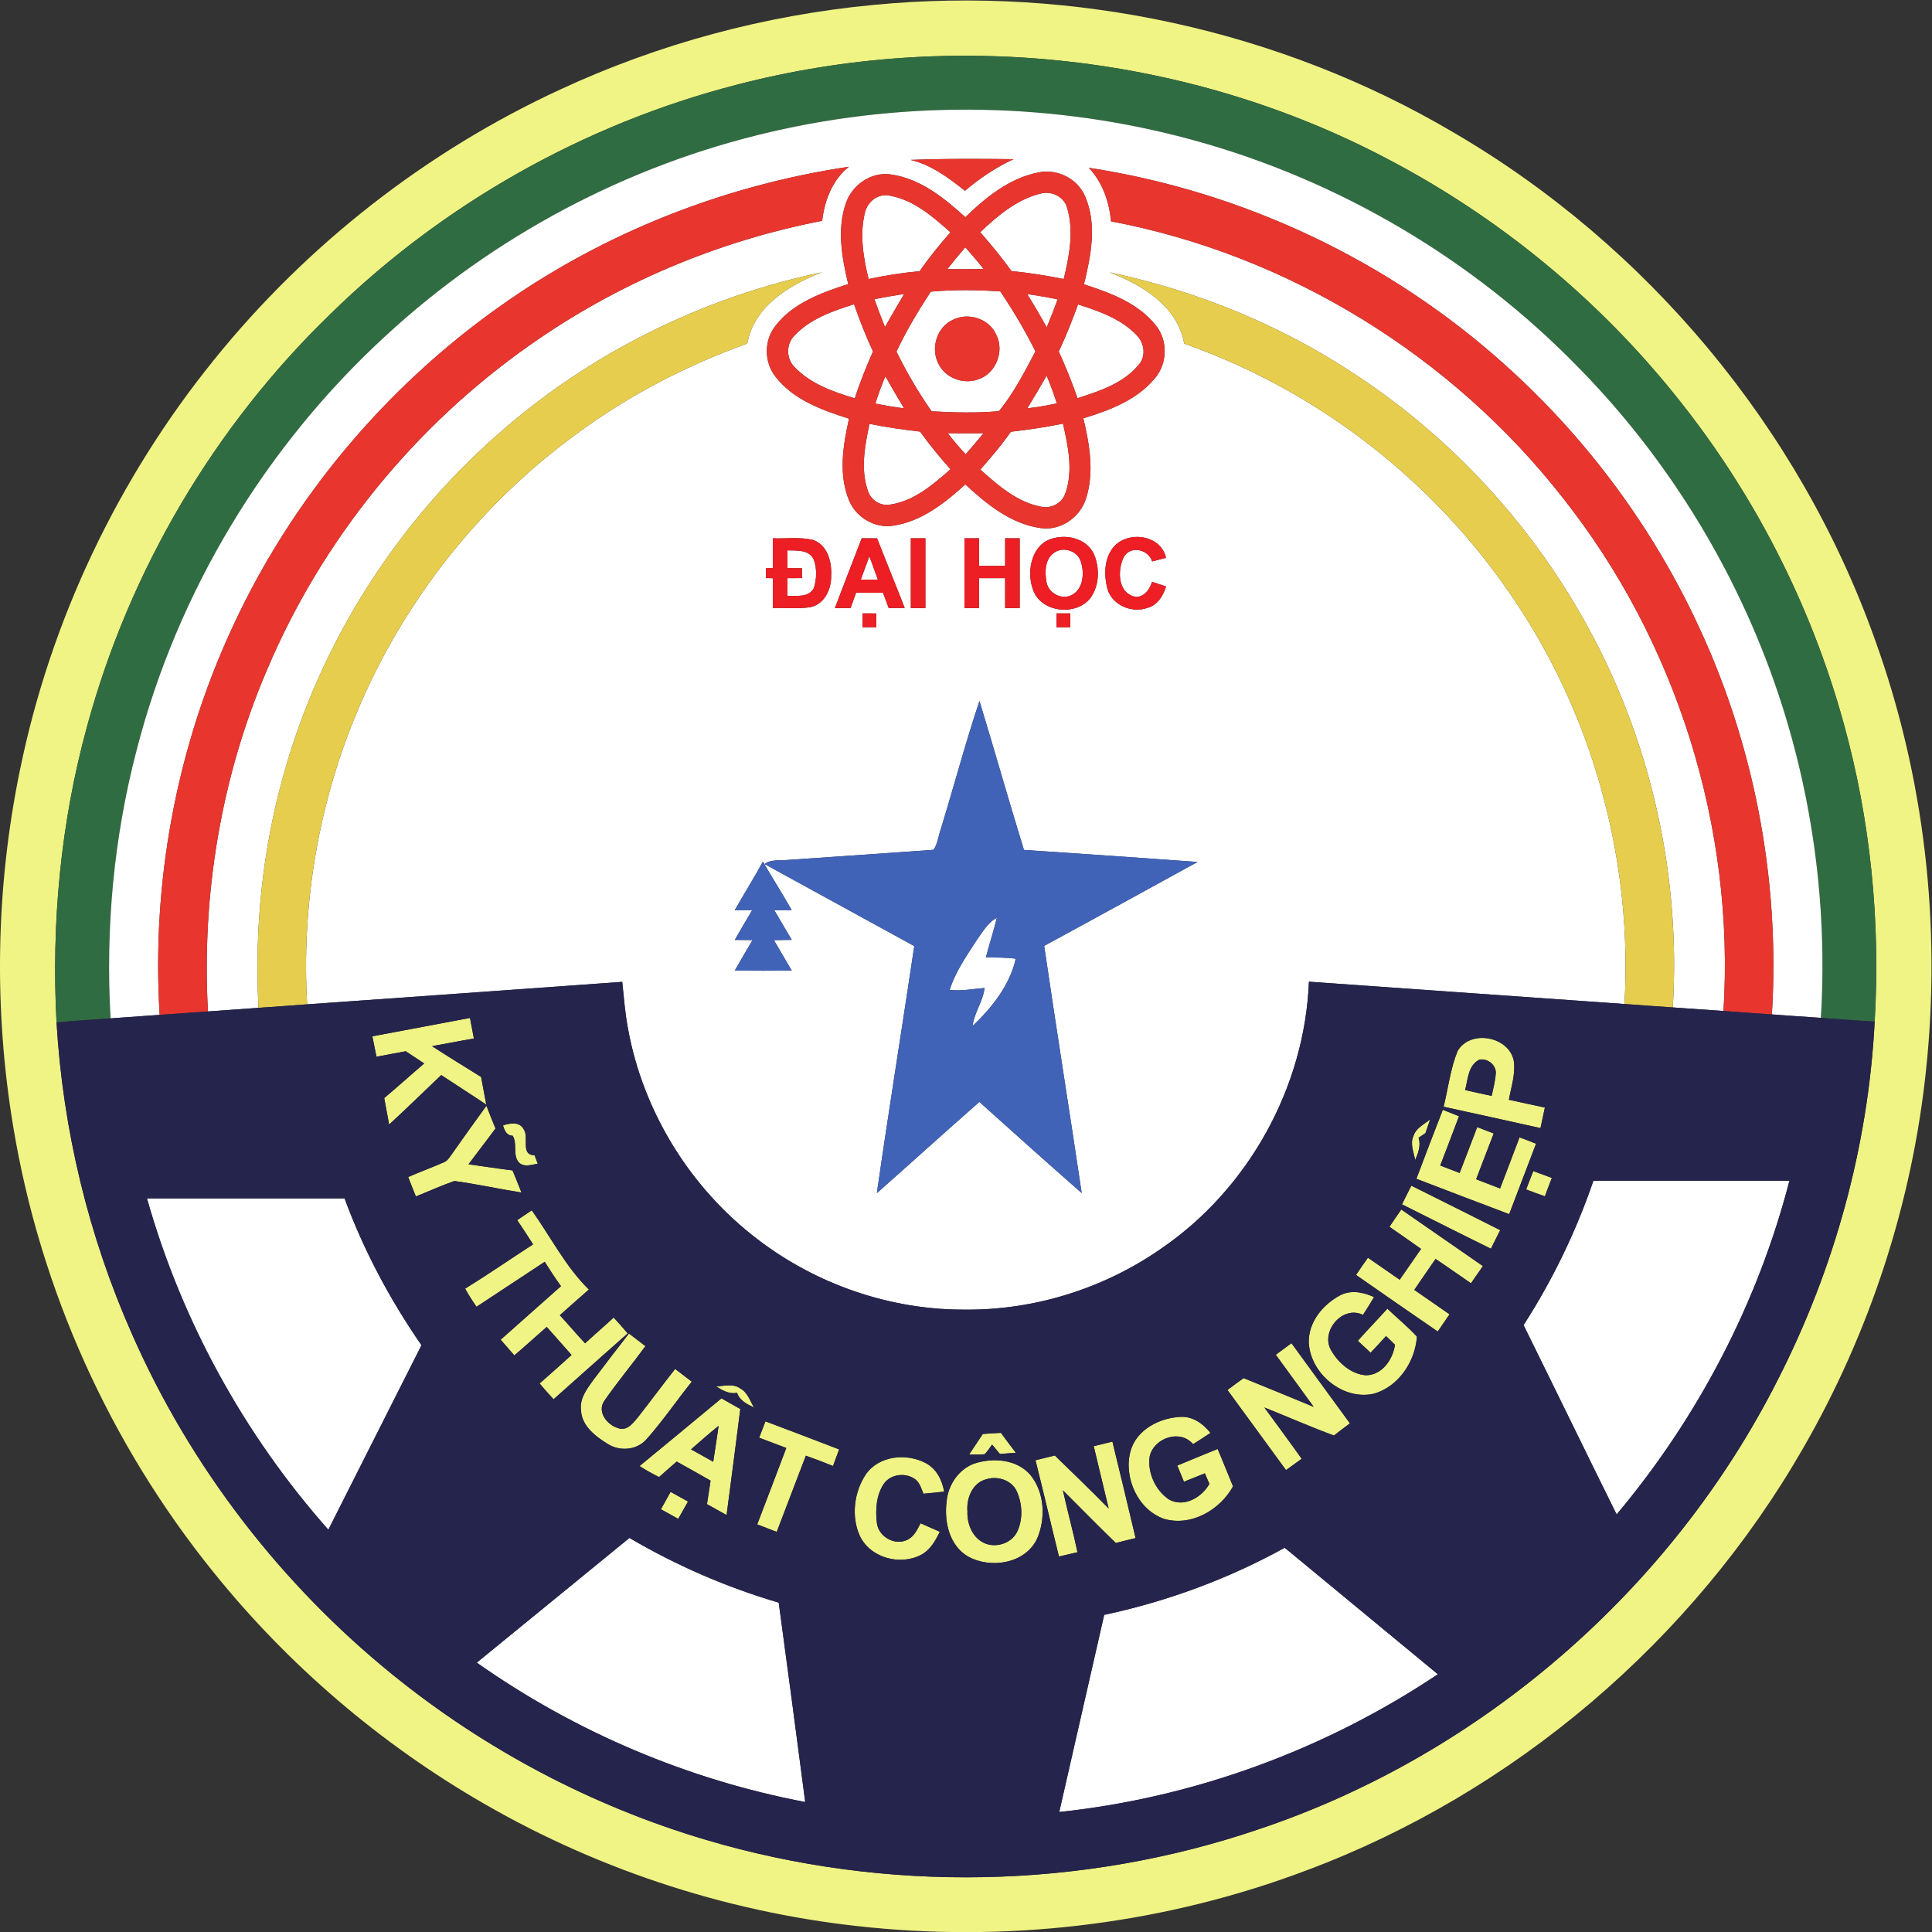 <?xml version="1.0" encoding="UTF-8" standalone="no"?>
<!-- Created with Inkscape (http://www.inkscape.org/) -->

<svg
   version="1.1"
   id="svg2"
   width="839.773"
   height="839.827"
   viewBox="0 0 839.773 839.827"
   sodipodi:docname="Logo ĐH Kỹ Thuật Công Nghiệp - Đại Học Thái Nguyên - TNUT.eps"
   xmlns:inkscape="http://www.inkscape.org/namespaces/inkscape"
   xmlns:sodipodi="http://sodipodi.sourceforge.net/DTD/sodipodi-0.dtd"
   xmlns="http://www.w3.org/2000/svg"
   xmlns:svg="http://www.w3.org/2000/svg">
  <rect x="0" y="0" width="839.773" height="839.827" fill="#333333" stroke="none"/>
  <defs
     id="defs6" />
  <sodipodi:namedview
     id="namedview4"
     pagecolor="#ffffff"
     bordercolor="#000000"
     borderopacity="0.25"
     inkscape:showpageshadow="2"
     inkscape:pageopacity="0.0"
     inkscape:pagecheckerboard="0"
     inkscape:deskcolor="#d1d1d1" />
  <g
     id="g8"
     inkscape:groupmode="layer"
     inkscape:label="ink_ext_XXXXXX"
     transform="matrix(1.333,0,0,-1.333,0,839.827)">
    <g
       id="g10"
       transform="scale(0.1)">
      <path
         d="m 2401.35,6023.67 c -496,-128 -957.3,-388.2 -1323.19,-746.7 -378.906,-366.2 -656.008,-836.2 -794.105,-1344.7 -86.2,-313.7 -116.903,-641.3 -99.7,-965.8 20.801,-349.9 104.102,-696.3 246.301,-1016.9 189.297,-430.4 483.598,-813.5 848.794,-1109.398 301.3,-244.5 650.9,-429.301 1023.01,-539.402 586.59,-174 1226.79,-162 1805.9,36 724.29,243.601 1342.9,781.3 1687.99,1462.9 185.11,362 295.8,763.3 316.6,1169.5 19.31,327.1 -13.7,657.5 -101.29,973.3 -106.81,387.2 -293.81,752 -545.71,1064.8 -256.1,320 -579.6,585.6 -942.79,775.3 -644.8,340 -1417.01,424.8 -2121.81,241.1 z m 447.21,260.6 c 652.99,63.1 1325.2,-81.9 1890.6,-415.7 632.39,-368.6 1129.2,-964.2 1374.69,-1654.1 161.4,-446.7 216.6,-930.2 166.7,-1402.2 -45.3,-434.1 -183.6,-857.8 -401.79,-1235.7 C 5518.85,950.57 4937.75,455.07 4261.35,201.77 3810.66,31.27 3320.35,-31.828 2840.95,14.969 2397.65,57.371 1963.85,196.07 1578.25,418.871 1240.55,613.473 939.355,871.172 695.055,1174.97 c -336,416.2 -563.301,919.4 -651.203,1447.2 -64.699,385.6 -57.895,783.1 21.004,1166.1 99.597,488.6 319.7,951.7 633.399,1339.2 302.296,374.6 691.306,679 1128.496,880.91 321.5,149.39 668.8,242.69 1021.81,275.89"
         style="fill:#f0f484;fill-opacity:1;fill-rule:nonzero;stroke:none"
         id="path12" />
      <path
         d="m 1214.16,2921.07 c 106.19,19.8 212.3,40 318.39,59.9 4.31,-22.3 8.51,-44.7 12.7,-67.1 -45.6,-7.6 -90.8,-17 -136.4,-24.9 52.61,-34.6 106.61,-66.9 159.91,-100.4 5.8,-30 11.49,-60 16.9,-90.1 -49,32.1 -97.81,64.4 -146.9,96.2 -56.7,-53.7 -112.41,-108.6 -169.91,-161.4 -5.4,28.8 -10.69,57.6 -16,86.4 44.01,36.9 86.6,75.5 130.31,112.8 -20.2,13.2 -40.2,26.5 -60.11,39.9 -31.9,-5.8 -63.6,-12 -95.4,-17.9 -4.49,22.2 -9,44.5 -13.49,66.6"
         style="fill:#f0f484;fill-opacity:1;fill-rule:nonzero;stroke:none"
         id="path14" />
      <path
         d="m 4777.46,2745.77 c 28.8,-6.6 57.59,-12.9 86.59,-19 5.31,25.5 12.41,50.8 13.6,76.8 -1.1,26.5 -28.29,46 -53.69,41.4 -37.21,-18.8 -37.1,-64.2 -46.5,-99.2 z m -24.81,126.8 c 40.51,71.4 166.4,49.3 183.3,-30.1 6.7,-43.4 -8.2,-86.1 -15.8,-128.3 39.01,-8.7 78.21,-17.1 117.4,-25.4 -4.7,-22.3 -9.3,-44.7 -14.3,-67 -105.2,23.5 -210.5,46.6 -315.9,69.6 14.91,60.4 22.01,123.3 45.3,181.2"
         style="fill:#f0f484;fill-opacity:1;fill-rule:nonzero;stroke:none"
         id="path16" />
      <path
         d="m 1586.15,2694.57 c 9.51,-24.8 19.4,-49.4 29.6,-74 -28.8,-39.3 -58.89,-77.7 -88.1,-116.8 47.9,-6.6 95.6,-14 143.61,-20 10,-23.8 19.69,-47.9 29.09,-72.1 -73,11.5 -145.39,27.6 -218.6,37.6 -42.59,-14.8 -83.7,-33.6 -125.6,-50.3 -8.6,21 -17.1,42.1 -25.09,63.3 37.7,16.4 76.4,30.6 114.09,47.1 12.2,3.6 18.81,14.6 25.8,24.1 38.01,54 76.2,107.8 115.2,161.1"
         style="fill:#f0f484;fill-opacity:1;fill-rule:nonzero;stroke:none"
         id="path18" />
      <path
         d="m 4618.56,2456.47 c 28.5,75.1 56.9,150.2 86.2,225 17.5,-6.9 35.2,-13.9 52.79,-21 -20.2,-53.6 -40.49,-107.2 -61.2,-160.7 21,-8.2 42.01,-16.3 63.21,-24.3 19.49,49.7 38.19,99.7 57.3,149.5 17.9,-6.7 35.89,-13.6 53.8,-20.7 -19.31,-49.7 -38.11,-99.6 -57.3,-149.3 26.09,-9.9 52.19,-19.9 78.19,-30.1 20.8,55.7 42.7,110.9 63.3,166.6 18.11,-6.4 36.1,-13.3 53.91,-20.5 -29.4,-76.5 -58.51,-153.2 -87.61,-229.8 -101.1,37.8 -201.7,76.8 -302.59,115.3"
         style="fill:#f0f484;fill-opacity:1;fill-rule:nonzero;stroke:none"
         id="path20" />
      <path
         d="m 4663.65,2650.47 c -5.09,-15.1 -10.4,-30.1 -15.6,-45.1 -5.59,-3.8 -16.7,-11.3 -22.3,-15 8.01,-25.2 -0.9,-49.7 -11.3,-72.7 -4.4,25.6 -17.3,53 -5.49,78.3 8.19,26.1 35.09,38.1 54.69,54.5"
         style="fill:#f0f484;fill-opacity:1;fill-rule:nonzero;stroke:none"
         id="path22" />
      <path
         d="m 1640.25,2630.47 c 22.01,7.5 53.51,13.2 66.81,-11.7 20,-26 -12.01,-84.6 36.1,-85.8 3.39,-9 6.8,-18.1 10.29,-27.2 -20.09,-3.6 -45.4,-12.8 -61.9,4.4 -20.8,24.4 -3.5,61.1 -19.89,86.8 -19.8,0.5 -26.61,17.2 -31.41,33.5"
         style="fill:#f0f484;fill-opacity:1;fill-rule:nonzero;stroke:none"
         id="path24" />
      <path
         d="m 4976.46,2421.67 c 7.5,20.1 15.29,40.1 23.3,60 20.09,-7.4 40.29,-15 60.49,-22.4 -7.79,-19.9 -15.4,-39.9 -22.7,-59.9 -20.49,7.1 -40.89,14.6 -61.09,22.3"
         style="fill:#f0f484;fill-opacity:1;fill-rule:nonzero;stroke:none"
         id="path26" />
      <path
         d="m 4602.06,2434.07 c 96.7,-48.3 193.4,-96.3 289.8,-145.1 -9.91,-20.3 -20,-40.4 -30.31,-60.5 -96.99,47.6 -193.39,96.4 -290,144.7 10.11,20.3 20.2,40.6 30.51,60.9"
         style="fill:#f0f484;fill-opacity:1;fill-rule:nonzero;stroke:none"
         id="path28" />
      <path
         d="m 1686.55,2321.67 c 15.8,10.8 31.61,21.4 47.41,32 61.79,-86.4 109.8,-183.3 186.19,-258.3 -31.79,-27.6 -63.09,-55.9 -94.69,-83.7 27.79,-30.2 54.3,-61.6 82.39,-91.7 30.71,28.5 62.5,55.6 93.21,84.1 15.69,-16.9 30.89,-34.1 45.69,-51.8 -80.49,-71.6 -161.5,-142.8 -241.7,-214.8 -15.6,16.8 -30.8,34 -45.49,51.6 35,30.7 69.8,61.6 104.2,92.9 -26.81,30.6 -54.11,60.8 -80.91,91.5 -35.3,-30.9 -70,-62.5 -105.7,-92.9 -14.89,17 -29.8,34.1 -44.6,51.2 65.61,58.1 131.01,116.6 196.7,174.6 -18.59,25.9 -36.2,52.5 -52.99,79.5 -73.91,-49.3 -148.51,-97.5 -222.41,-146.7 -13.39,19.1 -25.89,38.7 -37.1,59.1 75,46.3 147.5,96.5 221.5,144.4 -16.79,26.6 -34.2,52.9 -51.7,79"
         style="fill:#f0f484;fill-opacity:1;fill-rule:nonzero;stroke:none"
         id="path30" />
      <path
         d="m 4530.75,2299.97 c 12.61,19 25.51,37.7 38.61,56.3 88.8,-61.3 177.3,-123.1 266.1,-184.4 -12.81,-18.8 -25.81,-37.5 -38.91,-56.1 -38.7,26.3 -76.59,53.6 -115.49,79.4 -22.81,-33.8 -46.61,-67 -69.2,-101 38.49,-26.2 76.39,-53.2 114.8,-79.7 -12.9,-18.6 -25.8,-37.2 -38.5,-56 -89,61.2 -177.91,122.6 -266.3,184.4 12.5,19.1 25.4,37.8 38.69,56.2 34.6,-23.8 68.9,-47.9 103.61,-71.7 23.19,33.5 46.5,67 69.69,100.5 -34.09,24.5 -68.89,47.9 -103.1,72.1"
         style="fill:#f0f484;fill-opacity:1;fill-rule:nonzero;stroke:none"
         id="path32" />
      <path
         d="m 4368.76,2075.87 c 35.6,19.4 76.79,11.1 111.7,-5.2 -11.7,-19.6 -23.6,-39 -36.1,-58 -64.8,32.2 -137.01,-50.3 -105.71,-112.1 23.1,-42.6 65.51,-81 115.6,-84.8 52.9,0.6 87.5,51.5 94.6,99.5 -9.8,9.5 -19.49,19 -29.2,28.4 -16.4,-18.4 -33.3,-36.5 -50.4,-54.3 -14,12.8 -27.99,25.8 -41.7,38.8 31.5,35.5 64.71,69.5 96.41,104.8 31.79,-30.6 66.59,-58.5 96.29,-91.2 -5.49,-80.8 -59.1,-161.9 -138.7,-185.7 -101.5,-24.3 -208.59,64.4 -213.9,166.2 -1.79,66 45.51,123.7 101.11,153.6"
         style="fill:#f0f484;fill-opacity:1;fill-rule:nonzero;stroke:none"
         id="path34" />
      <path
         d="m 1934.96,1800.77 c 38.29,50.6 76.9,101.1 115.9,151.2 17.9,-13.8 35.89,-27.5 53.79,-41.2 -43.79,-60 -91.6,-117.1 -133.9,-178.1 -26.79,-38.5 13.81,-84.5 52.5,-91.2 25.2,-3.7 41.2,19.1 55.6,35.7 41.5,52.7 81.11,106.7 122.7,159.2 18.01,-13.8 36.1,-27.6 54.31,-41.4 -49.8,-62 -94.6,-128.2 -147.5,-187.6 -31.21,-36 -86.7,-40.6 -126.21,-15.8 -40,24.6 -85.49,58.9 -87.59,110.2 -5.11,38.2 19.6,70 40.4,99"
         style="fill:#f0f484;fill-opacity:1;fill-rule:nonzero;stroke:none"
         id="path36" />
      <path
         d="m 4160.05,1882.77 c 17.01,12.6 34.11,25.2 51.21,37.6 63.3,-87.3 127.1,-174.2 190.6,-261.4 -17.5,-13 -34.91,-26.2 -52.1,-39.6 -76.6,28 -151.2,61.3 -226.91,91.4 40.71,-55.7 81.8,-111.1 121.71,-167.4 -17.01,-12.2 -34.1,-24.5 -51.11,-36.8 -63.89,86.9 -126.9,174.4 -190.9,261.2 17.3,13.2 34.91,26.1 52.7,38.7 76.3,-30.8 152.4,-62.3 228.51,-93.7 -40.91,56.9 -82.7,113.2 -123.71,170"
         style="fill:#f0f484;fill-opacity:1;fill-rule:nonzero;stroke:none"
         id="path38" />
      <path
         d="m 2335.15,1779.37 c 25.91,1.3 55.31,10.3 78.3,-6.3 24.2,-12.4 32.01,-40.8 45.4,-62.5 -22.7,11 -46.99,22.4 -55.49,48.2 -25.51,-5.6 -47.5,8 -68.21,20.6"
         style="fill:#f0f484;fill-opacity:1;fill-rule:nonzero;stroke:none"
         id="path40" />
      <path
         d="m 2253.36,1574.17 c 23.99,-13.6 48.1,-27.1 72.3,-40.4 6,39.1 12.19,78.1 17.59,117.2 -30.7,-24.7 -60.2,-50.9 -89.89,-76.8 z m -167.9,-54.4 c 88.99,73.5 178.3,146.8 267,220.7 20.5,-11.5 40.99,-23 61.5,-34.7 -14.4,-115.3 -29.51,-230.5 -44.71,-345.8 -21.5,11.7 -42.79,23.6 -63.9,35.6 4.01,25.6 7.9,51.1 11.71,76.7 -36.71,20.9 -73.5,41.7 -110.4,62.1 -19.2,-16.8 -38.61,-33.5 -57.61,-50.5 -21.9,10.8 -43.1,22.7 -63.59,35.9"
         style="fill:#f0f484;fill-opacity:1;fill-rule:nonzero;stroke:none"
         id="path42" />
      <path
         d="m 3686.15,1567.77 c 19.4,71.6 96.4,110 165.91,112.5 38.89,1 71.9,-23.2 95,-52.4 -18.81,-12.6 -37.7,-24.9 -56.81,-36.8 -42.09,49.9 -126.89,20.5 -141.2,-39 -8.19,-53.1 18.1,-111.1 62.5,-141.1 48.7,-27.8 107.3,6.4 132.1,50.6 -5,11.5 -10,23 -14.89,34.4 -22.81,-9 -45.51,-18.1 -68.21,-27.3 -7.3,17.6 -14.6,35.1 -21.7,52.7 43.7,18.5 87.81,35.9 131.61,54.1 17.39,-40.2 33.1,-81.3 50.2,-121.8 -42.1,-77.2 -136.9,-131.9 -224.91,-106.1 -85.7,29.7 -132.5,134.9 -109.6,220.2"
         style="fill:#f0f484;fill-opacity:1;fill-rule:nonzero;stroke:none"
         id="path44" />
      <path
         d="m 2495.95,1665.57 c 80.31,-29.9 160.2,-60.9 240.31,-91.5 -6.61,-18 -13.3,-36 -20,-54.1 -29.31,11.8 -58.8,23.1 -88.51,33.6 -31.89,-82.7 -63.1,-165.7 -95,-248.5 -21.2,8.2 -42.4,16.4 -63.59,24.5 31.5,83.1 63.69,165.9 94.8,249.2 -29.6,11 -59.11,22.2 -88.5,33.4 6.8,17.9 13.59,35.7 20.49,53.4"
         style="fill:#f0f484;fill-opacity:1;fill-rule:nonzero;stroke:none"
         id="path46" />
      <path
         d="m 3204.76,1624.37 c 19.6,1.5 39.29,2.7 59,3.7 15.89,-21.8 32.3,-43.4 48.7,-65 -17.41,-1.4 -34.71,-2.6 -52,-3.8 -8.6,10.2 -17.1,20.4 -25.5,30.5 -8.1,-10.5 -14.71,-22.4 -24.5,-31.6 -16.7,-1.5 -33.6,-0.7 -50.31,-0.8 14.7,22.5 29.61,44.8 44.61,67"
         style="fill:#f0f484;fill-opacity:1;fill-rule:nonzero;stroke:none"
         id="path48" />
      <path
         d="m 3566.46,1584.57 c 20.2,5.1 40.49,10.1 60.89,14.9 25.61,-104.8 50.9,-209.6 75.61,-314.6 -21.61,-5.1 -43.11,-10.4 -64.51,-16 -58.4,56.4 -115,114.6 -172.59,171.8 15,-67.5 33.3,-134.2 47.59,-201.9 -20.2,-4.6 -40.29,-9.3 -60.4,-14 -25.99,104.5 -50.2,209.4 -76.5,313.9 21,5.2 41.9,10.4 63.01,15.5 59,-57.2 117.99,-114.3 175.69,-172.9 -16.09,67.9 -32.9,135.5 -48.79,203.3"
         style="fill:#f0f484;fill-opacity:1;fill-rule:nonzero;stroke:none"
         id="path50" />
      <path
         d="m 2822.96,1492.17 c 42.39,62 133.3,70.7 196.09,37 34.71,-18.2 53.21,-55.4 59.6,-92.7 -22.5,-2.6 -44.89,-4.9 -67.39,-6.9 -7.1,16.2 -11.5,35.1 -26.11,46.4 -30.39,23.3 -79.29,18.5 -102.3,-12.9 -25.9,-37.4 -28.69,-86.1 -23.4,-129.9 5.6,-44.1 58.91,-74 98.91,-54 22.3,10.3 32.7,33.6 43.39,54 20.9,-9.1 41.81,-18.3 62.7,-27.7 -13.99,-28.7 -30.4,-58.6 -59.49,-74.4 -68.81,-37.5 -167.81,-11.1 -201.6,61.7 -28.21,63.4 -18.4,142 19.6,199.4"
         style="fill:#f0f484;fill-opacity:1;fill-rule:nonzero;stroke:none"
         id="path52" />
      <path
         d="m 3216.86,1476.97 c -45.6,-11.1 -66,-61.9 -62.21,-104.9 -2.19,-45.5 21.3,-96.7 68.8,-108.2 37.1,-8.3 79.4,9.1 94.8,44.9 17.7,39.9 15.11,87.6 -2.1,127.2 -16,37.3 -62.19,52.4 -99.29,41 z m -41.11,50.5 c 61.51,20.6 140.31,15.2 184.71,-37.4 46,-56.8 49.69,-141.4 21.49,-207 -38.5,-81.9 -152.1,-99.4 -225.89,-58 -60.51,35.8 -77.7,112.8 -69.4,178.1 4.09,53.4 38.1,105.1 89.09,124.3"
         style="fill:#f0f484;fill-opacity:1;fill-rule:nonzero;stroke:none"
         id="path54" />
      <path
         d="m 2186.66,1435.57 c 18.89,-10.6 37.79,-21.1 56.9,-31.5 -10.71,-18.8 -21.3,-37.6 -32.01,-56.5 -18.9,10.3 -37.7,20.7 -56.4,31.3 10.4,19 20.91,37.9 31.51,56.7"
         style="fill:#f0f484;fill-opacity:1;fill-rule:nonzero;stroke:none"
         id="path56" />
      <path
         d="m 2401.35,6023.67 c 704.8,183.7 1477.01,98.9 2121.81,-241.1 363.19,-189.7 686.69,-455.3 942.79,-775.3 251.9,-312.8 438.9,-677.6 545.71,-1064.8 87.59,-315.8 120.6,-646.2 101.29,-973.3 -58.59,3.2 -117,7.8 -175.49,12.1 25.99,423.9 -45.51,853.8 -209.91,1245.6 -136.49,325.9 -335.09,625.9 -583.1,877.7 -342.3,350.9 -778.99,608.7 -1251.8,738.3 -448.2,123.4 -927.19,132.4 -1379.9,27.1 -466.29,-107.8 -902.79,-339.7 -1254.5,-664.1 -393.297,-360.7 -680.496,-836.2 -813.195,-1353.3 -74.2,-284.1 -101.399,-580 -84.5,-873 -58.7,-4.1 -117.602,-7.7 -176.2,-13.1 -17.203,324.5 13.5,652.1 99.7,965.8 138.097,508.5 415.199,978.5 794.105,1344.7 365.89,358.5 827.19,618.7 1323.19,746.7"
         style="fill:#306c41;fill-opacity:1;fill-rule:nonzero;stroke:none"
         id="path58" />
      <path
         d="m 2487.65,3490.77 c -29.09,-53.6 -61.5,-105.2 -91.7,-158.2 18.9,0.1 37.9,0 56.9,0 -19.29,-32.2 -38.4,-64.5 -56.79,-97.2 19.29,-0.2 38.7,-0.3 57.99,-0.5 -19.6,-33 -39.2,-66.1 -58.1,-99.5 62.01,-0.5 123.9,-0.7 185.8,0.1 -19.4,33.1 -38.9,66.1 -58.3,99.2 19.4,0.3 38.81,0.6 58.3,0.9 -19,32.3 -38.1,64.6 -57.1,96.9 18.91,0.1 38,0.1 57.01,0.1 -30.2,53.4 -63.5,105.1 -94.01,158.2 z m 580.6,107.6 c -8.4,-22.8 -10.2,-49 -24.09,-69.1 -160,-11.6 -320.11,-22.4 -480.2,-33.4 -23.91,-2.2 -50.51,2.5 -70.91,-13.1 162.81,-89.1 325.4,-178.5 488.21,-267.5 -40,-268.6 -83.41,-536.8 -122.01,-805.6 111.7,98.8 222.21,199.1 334.31,297.5 110.6,-99.7 221.79,-199 333.7,-297.3 -40,268.8 -83.01,537.2 -122.41,806.1 167.21,90.5 333.51,182.4 500.2,273.7 -188.7,13.7 -377.4,26.6 -566.2,39.2 -49.8,161.5 -95.8,324.1 -145,485.8 -45.89,-137.4 -83.19,-277.8 -125.6,-416.3 z m 376.8,701.7 c -0.09,-15 -0.09,-30 0,-45 14.91,0 30,0 45,0 0,15 0,30 0,45 -15.09,0 -30.09,0 -45,0 z m -632.5,0.1 c 0,-15.1 0,-30.1 0.1,-45.2 14.9,0.1 29.9,0.1 44.9,0.2 0,15 0,29.9 0,44.8 -15,0.1 -30,0.2 -45,0.2 z m 332.5,244.9 c -0.09,-75.8 0,-151.6 -0.09,-227.4 15.9,0 31.7,-0.1 47.59,-0.1 0,32.5 0,65 0,97.5 28.31,0 56.61,0 84.91,0 0.09,-32.5 0.09,-65 0.09,-97.5 15.81,0 31.61,0 47.5,0 0,75.8 0,151.7 0,227.5 -15.89,0 -31.69,0 -47.5,0 0,-30 0,-59.9 0,-89.9 -28.3,-0.1 -56.69,-0.1 -84.9,-0.1 -0.1,30 -0.1,60 -0.1,90 -15.89,0 -31.69,0 -47.5,0 z m -175,0 c 0,-75.8 0,-151.7 0,-227.5 15.81,0 31.61,0 47.5,0 0,75.8 0,151.7 0,227.5 -15.89,0 -31.69,0 -47.5,0 z m -247.79,-227.8 c 17.1,0.2 34.2,0.3 51.3,0.4 6,16.7 11.99,33.3 17.99,49.9 29.31,0.1 58.5,0.1 87.81,-0.3 6.1,-16.6 12.3,-33.2 18.6,-49.8 17.29,0.1 34.69,0.2 52.09,0.3 -29.5,75.9 -60.49,151.2 -90,227.1 -16.69,0.1 -33.39,0.2 -50.09,0.3 -29.5,-75.9 -58.7,-151.9 -87.7,-227.9 z m -202.21,130.6 c -5.6,-0.2 -16.89,-0.4 -22.5,-0.5 -0.09,-10.6 -0.09,-21.2 -0.2,-31.9 5.7,-0.2 17.01,-0.6 22.7,-0.8 0,-32.3 0,-64.7 0,-97.1 40.61,1.4 81.7,-3.4 122.01,2.8 46.1,9.1 69,58.6 68.19,101.8 2.71,45.2 -11.89,102.1 -59.9,117.7 -42.6,10 -86.9,3.4 -130.2,5.1 -0.1,-32.3 -0.1,-64.7 -0.1,-97.1 z m 1109.6,67 c -29.5,-37.6 -30.2,-90.3 -18.59,-134.8 15.49,-53.3 79.8,-80.2 130.6,-62 32.5,8.7 51.59,39.4 60.49,69.9 -15.2,5.1 -30.29,10.2 -45.49,15.1 -8.1,-26.8 -31,-57.5 -63.1,-46.6 -49.4,17.2 -48.71,86.1 -30,125.9 20.4,40.2 81,27.9 93.3,-12.8 15.09,3.9 30.2,7.8 45.4,11.7 -17.11,76.5 -126.4,90 -172.61,33.6 z m -192.59,30.8 c -72.7,-15.7 -91.6,-107.6 -68.41,-168.8 26.31,-74.3 139.51,-86.6 186.81,-26.8 29.79,41 31.09,98.6 11.29,144 -22.39,47.5 -81.7,63.7 -129.69,51.6 z m -289.21,1046.3 c -69.29,63.1 -148.2,126.7 -244.2,139.6 -63.8,8.9 -125.6,-35 -145.69,-94.7 -29.31,-85.3 -12.5,-177.6 7.9,-262.89 -87.01,-27.91 -180.31,-61.81 -237.81,-136.91 -37.59,-47.9 -36.59,-119.2 1.71,-166.4 58.09,-74.5 151.7,-108 238.69,-135.6 -19.4,-86.8 -34.89,-181.4 0.11,-266.4 23.1,-55.9 85.09,-92.9 145.49,-82.2 91.61,13.7 166.9,74 233.7,134.2 69.71,-64.4 149.11,-129.2 246.21,-142.4 64.2,-9.1 127.1,34.3 146.79,95 28.3,85.4 12,177.7 -8.2,263.1 85.9,25.8 176.21,60.2 234.4,131.8 39.91,47.6 41.5,121.4 2.7,170.1 -57.3,73.5 -149.1,107.2 -235,134.9 22.41,92.5 43.2,195 4,285.9 -24.29,59.1 -92.7,92.6 -154.6,78.5 -92.9,-18.9 -169.89,-80.9 -236.2,-145.6 z m -178.4,186.9 c 67.21,-16 123.91,-58.4 177.01,-100.7 48.39,40.8 101.09,76.6 158.69,103.1 -111.9,1.2 -223.89,2.11 -335.7,-2.4 z m -456.7,91.1 c 452.71,105.3 931.7,96.3 1379.9,-27.1 472.81,-129.6 909.5,-387.4 1251.8,-738.3 248.01,-251.8 446.61,-551.8 583.1,-877.7 164.4,-391.8 235.9,-821.7 209.91,-1245.6 -53.3,3.6 -106.51,7.2 -159.71,11.2 27.6,445.6 -60.49,898.1 -255.2,1300 -148.59,308.8 -358.59,587.9 -613.7,816.8 -377.5,340.7 -855.89,566.8 -1358.5,643.9 44.8,-47.29 66.71,-110.5 72.4,-174.6 578.71,-109.8 1111.1,-438.2 1473.6,-902 371.2,-468.9 561.11,-1076.1 523.61,-1672.9 -55.11,3.7 -110.2,7.8 -165.31,11.6 25.9,421.8 -67.19,850.3 -267.39,1222.6 -180.91,338.6 -447.5,630.9 -768.41,841.5 -242.59,160.9 -516.5,273 -801.2,333 106.8,-40.4 222.2,-110.6 243.9,-232.6 446.9,-156.6 837.9,-465.6 1094.51,-863.5 247.19,-379.1 367.5,-838.2 341,-1289.8 -343.01,24.2 -685.91,48.7 -1028.9,72.7 -13.51,-344.2 -197.3,-676 -481.7,-870.3 -187.21,-130.7 -415.71,-202 -644.11,-199 -241.6,-0.4 -481.69,83 -672.99,230 -218.21,166.3 -372.1,414.7 -421.31,684.8 -9.89,50.9 -13.6,102.6 -19,154 -342.5,-25 -685,-48.9 -1027.5,-73.3 -19.093,324.5 36.81,653.4 162.5,953.2 151.2,362 403.8,681 721.61,911.1 167.99,123.4 355.09,219.8 551.09,290.4 21.21,121.81 137.01,190.5 242.7,232.3 -387.9,-81.7 -754.69,-262.9 -1052.3,-525.2 -333.3,-291.4 -580.8,-680.2 -700.595,-1106.7 -71,-248.4 -97.102,-508.7 -83.602,-766.5 -55,-3.8 -110,-7.7 -164.898,-11.8 -21.102,379.2 42.601,763.5 192.199,1113 179.506,424.9 481.496,796.3 858.996,1060.9 284,200 610.71,338.1 951.61,404.2 7.9,66.7 33.19,133.5 87.3,176.3 -406.7,-60.69 -799.51,-215.3 -1135.31,-453.3 -377.89,-266.7 -684.897,-633.5 -877.596,-1054.3 -180.602,-391.3 -261.301,-827.9 -234.598,-1257.9 -53.402,-3.6 -106.703,-7.5 -160.101,-11.5 -16.899,293 10.3,588.9 84.5,873 132.699,517.1 419.898,992.6 813.195,1353.3 351.71,324.4 788.21,556.3 1254.5,664.1"
         style="fill:#ffffff;fill-opacity:1;fill-rule:nonzero;stroke:none"
         id="path60" />
      <path
         d="m 3196.35,5543.07 c 55.8,53.2 118.21,106.1 194.6,125.4 36.9,10.9 79.1,-8.8 89.1,-47 22.21,-75.59 6.61,-156.2 -11.4,-231.1 -56.3,11.4 -113.19,20.4 -170.4,26 -31.7,44 -66.19,85.9 -101.9,126.7"
         style="fill:#ffffff;fill-opacity:1;fill-rule:nonzero;stroke:none"
         id="path62" />
      <path
         d="m 2820.05,5605.67 c 8.11,37.5 44.71,66.1 83.6,56.2 77.1,-14.6 138.81,-68.3 195.6,-119.1 -35.4,-40.6 -69.89,-82.1 -100.29,-126.7 -56,-5.19 -111.7,-13.9 -166.7,-25.6 -17.01,69.9 -29.51,144.3 -12.21,215.2"
         style="fill:#ffffff;fill-opacity:1;fill-rule:nonzero;stroke:none"
         id="path64" />
      <path
         d="m 3147.75,5493.97 c 20.3,-23.3 40.5,-46.6 59.71,-70.8 -39.61,-0.9 -79.1,-0.7 -118.61,-0.5 19,24.2 38.9,47.8 58.9,71.3"
         style="fill:#ffffff;fill-opacity:1;fill-rule:nonzero;stroke:none"
         id="path66" />
      <path
         d="m 3106.66,5257.17 c -50.6,-23 -71.7,-89.3 -48.61,-138.7 20.91,-50 83.61,-74.1 133.41,-54.5 56.59,19.3 84.49,92.1 56.99,144.9 -22.59,52.5 -91.9,74.1 -141.79,48.3 z m -71.61,92.1 c 75.5,6.8 151.3,5.9 226.9,0.71 41.9,-62.81 80.9,-127.71 114.4,-195.41 -35.49,-67.3 -70.69,-136.4 -119.2,-195.1 -72.99,-6.4 -146.29,-4.5 -219.4,-0.4 -43.19,61.8 -81.29,127.1 -114.59,194.7 31.99,68.1 70.8,132.6 111.89,195.5"
         style="fill:#ffffff;fill-opacity:1;fill-rule:nonzero;stroke:none"
         id="path68" />
      <path
         d="m 2851.35,5324.47 c 32.1,6.8 64.4,12.3 96.9,17.21 -20.99,-35.91 -42.3,-71.61 -62.59,-107.81 -12.1,29.9 -23.51,60.2 -34.31,90.6"
         style="fill:#ffffff;fill-opacity:1;fill-rule:nonzero;stroke:none"
         id="path70" />
      <path
         d="m 3349.65,5341.07 c 33.31,-4.19 66.21,-10.3 99.11,-17 -11.21,-30.7 -23.01,-61.3 -35.71,-91.4 -19.89,36.8 -41.39,72.8 -63.4,108.4"
         style="fill:#ffffff;fill-opacity:1;fill-rule:nonzero;stroke:none"
         id="path72" />
      <path
         d="m 2589.65,5204.97 c 51.01,55.6 125.2,81 195.31,103.2 17.89,-52.3 38.6,-103.6 61.59,-153.9 -21.79,-50.1 -42.59,-100.7 -59.09,-152.9 -70.2,21 -143.9,46.9 -195.8,101.1 -27.81,27 -29.31,74.5 -2.01,102.5"
         style="fill:#ffffff;fill-opacity:1;fill-rule:nonzero;stroke:none"
         id="path74" />
      <path
         d="m 3515.35,5307.57 c 68.5,-22.1 141,-46.9 191.6,-100.8 24.6,-25.3 30.7,-67.4 6.7,-95.3 -49.6,-60.8 -127.9,-86.3 -200,-109.7 -18.19,51.6 -38.3,102.5 -61.3,152.2 23.71,50.1 43.91,101.7 63,153.6"
         style="fill:#ffffff;fill-opacity:1;fill-rule:nonzero;stroke:none"
         id="path76" />
      <path
         d="m 2887.15,5073.37 c 19.6,-35.3 40.11,-70.1 61.01,-104.7 -31.5,4.2 -62.81,9.3 -93.8,15.6 9.6,30.2 20.2,60.1 32.79,89.1"
         style="fill:#ffffff;fill-opacity:1;fill-rule:nonzero;stroke:none"
         id="path78" />
      <path
         d="m 3349.85,4968.77 c 21.5,35.3 42.7,70.8 63.11,106.7 12.19,-29.7 23.59,-59.9 33.3,-90.6 -31.9,-6.8 -64.11,-12.3 -96.41,-16.1"
         style="fill:#ffffff;fill-opacity:1;fill-rule:nonzero;stroke:none"
         id="path80" />
      <path
         d="m 2835.15,4918.17 c 54.61,-11.2 109.81,-18.9 165.1,-25.3 30.5,-42.9 64.11,-83.4 99.11,-122.8 -56.51,-49.8 -118.3,-103.1 -195.11,-114.9 -32.1,-6.5 -64.29,13.5 -74,44.3 -25.1,70.6 -9.9,147.5 4.9,218.7"
         style="fill:#ffffff;fill-opacity:1;fill-rule:nonzero;stroke:none"
         id="path82" />
      <path
         d="m 3296.15,4892.37 c 56.9,6.9 113.81,14.7 170,26.6 16.9,-74 33.9,-153.9 7.7,-227.7 -11.5,-32.6 -46.99,-50.9 -80.49,-43 -77.7,15.1 -139.31,69.8 -196.81,120.7 34.8,39.7 69.4,79.8 99.6,123.4"
         style="fill:#ffffff;fill-opacity:1;fill-rule:nonzero;stroke:none"
         id="path84" />
      <path
         d="m 3090.35,4887.67 c 38.9,-0.8 77.81,-0.5 116.8,-0.1 -19.1,-23.2 -38.7,-45.9 -58.39,-68.6 -20.4,22.1 -40.11,44.9 -58.41,68.7"
         style="fill:#ffffff;fill-opacity:1;fill-rule:nonzero;stroke:none"
         id="path86" />
      <path
         d="m 2567.65,4505.67 c 30.31,-1.1 72.5,3.2 86.4,-31.4 10.2,-28.8 8.91,-62.7 -0.29,-91.7 -16.81,-31.7 -56.5,-24.5 -86.21,-25.2 0,19.2 0,38.4 0,57.6 15.81,0.1 31.7,0.1 47.6,0.2 -0.1,10.8 -0.1,21.6 -0.1,32.3 -15.89,0.1 -31.69,0.2 -47.5,0.2 0,19.3 0,38.7 0.1,58"
         style="fill:#ffffff;fill-opacity:1;fill-rule:nonzero;stroke:none"
         id="path88" />
      <path
         d="m 3436.66,4497.67 c 30.69,22.6 80,5.6 88.69,-31.9 11,-36 6.51,-86 -30.1,-105.7 -33.5,-17.5 -77.4,6.2 -82.99,43 -5.6,32.5 -5.31,73.5 24.4,94.6"
         style="fill:#ffffff;fill-opacity:1;fill-rule:nonzero;stroke:none"
         id="path90" />
      <path
         d="m 2834.85,4486.57 c 9.2,-25.5 18.51,-51.1 27.9,-76.5 -18.7,0 -37.29,0.1 -55.89,0.1 9.29,25.5 18.6,51 27.99,76.4"
         style="fill:#ffffff;fill-opacity:1;fill-rule:nonzero;stroke:none"
         id="path92" />
      <path
         d="m 3183.36,3232.47 c 19.8,27 36.4,59 67.19,75.1 -10.4,-43.5 -24.6,-85.9 -35.79,-129.2 32.39,-0.6 65.09,0.2 97.39,-4.3 -19.3,-86.4 -77.5,-159.4 -140.6,-219.3 5,43.9 34.2,80.3 38.7,123.8 -37.7,-2.8 -75.49,-10.9 -113.39,-6 18.1,58.4 53.8,109 86.5,159.9"
         style="fill:#ffffff;fill-opacity:1;fill-rule:nonzero;stroke:none"
         id="path94" />
      <path
         d="m 5195.75,2450.07 c 213.01,0.1 426.11,0 639.21,0 -103.1,-398.9 -298.61,-772.6 -563.41,-1088 -101.9,205.4 -201.9,411.7 -303.5,617.3 94.5,146.9 171.2,305.3 227.7,470.7"
         style="fill:#ffffff;fill-opacity:1;fill-rule:nonzero;stroke:none"
         id="path96" />
      <path
         d="m 479.254,2392.57 c 214.801,0 429.598,0.1 644.306,-0.1 62.39,-169.5 148.1,-330.2 250.8,-478.7 -101.61,-200.3 -202.21,-401.2 -303.7,-601.6 -274.605,309.9 -479.105,681.7 -591.406,1080.4"
         style="fill:#ffffff;fill-opacity:1;fill-rule:nonzero;stroke:none"
         id="path98" />
      <path
         d="m 1554.65,878.77 c 166.21,135.2 331.7,271.3 497.81,406.6 152.89,-89.8 316.7,-161 486.79,-211 29.31,-216.6 58.21,-433.397 86.41,-650.198 -383.91,73.098 -751.61,229.301 -1071.01,454.598"
         style="fill:#ffffff;fill-opacity:1;fill-rule:nonzero;stroke:none"
         id="path100" />
      <path
         d="m 3600.55,1034.47 c 205.4,43.8 404.6,117.3 588.61,218.9 166.3,-137.7 333.1,-274.698 499.4,-412.499 -367.5,-245.801 -794.8,-402.699 -1234.6,-449.199 48.89,214.301 97.7,428.598 146.59,642.798"
         style="fill:#ffffff;fill-opacity:1;fill-rule:nonzero;stroke:none"
         id="path102" />
      <path
         d="m 2969.45,5778.87 c 111.81,4.51 223.8,3.6 335.7,2.4 -57.6,-26.5 -110.3,-62.3 -158.69,-103.1 -53.1,42.3 -109.8,84.7 -177.01,100.7"
         style="fill:#e8352e;fill-opacity:1;fill-rule:nonzero;stroke:none"
         id="path104" />
      <path
         d="m 1632.85,5303.27 c 335.8,238 728.61,392.61 1135.31,453.3 -54.11,-42.8 -79.4,-109.6 -87.3,-176.3 -340.9,-66.1 -667.61,-204.2 -951.61,-404.2 -377.5,-264.6 -679.49,-636 -858.996,-1060.9 -149.598,-349.5 -213.301,-733.8 -192.199,-1113 -52.5,-3.9 -105,-7.2 -157.399,-11.1 -26.703,430 53.996,866.6 234.598,1257.9 192.699,420.8 499.706,787.6 877.596,1054.3"
         style="fill:#e8352e;fill-opacity:1;fill-rule:nonzero;stroke:none"
         id="path106" />
      <path
         d="m 3550.35,5753.17 c 502.61,-77.1 981,-303.2 1358.5,-643.9 255.11,-228.9 465.11,-508 613.7,-816.8 194.71,-401.9 282.8,-854.4 255.2,-1300 -52.6,3.6 -105.2,7.2 -157.79,11.2 37.5,596.8 -152.41,1204 -523.61,1672.9 -362.5,463.8 -894.89,792.2 -1473.6,902 -5.69,64.1 -27.6,127.31 -72.4,174.6"
         style="fill:#e8352e;fill-opacity:1;fill-rule:nonzero;stroke:none"
         id="path108" />
      <path
         d="m 3090.35,4887.67 c 18.3,-23.8 38.01,-46.6 58.41,-68.7 19.69,22.7 39.29,45.4 58.39,68.6 -38.99,-0.4 -77.9,-0.7 -116.8,0.1 z m 205.8,4.7 c -30.2,-43.6 -64.8,-83.7 -99.6,-123.4 57.5,-50.9 119.11,-105.6 196.81,-120.7 33.5,-7.9 68.99,10.4 80.49,43 26.2,73.8 9.2,153.7 -7.7,227.7 -56.19,-11.9 -113.1,-19.7 -170,-26.6 z m -461,25.8 c -14.8,-71.2 -30,-148.1 -4.9,-218.7 9.71,-30.8 41.9,-50.8 74,-44.3 76.81,11.8 138.6,65.1 195.11,114.9 -35,39.4 -68.61,79.9 -99.11,122.8 -55.29,6.4 -110.49,14.1 -165.1,25.3 z m 514.7,50.6 c 32.3,3.8 64.51,9.3 96.41,16.1 -9.71,30.7 -21.11,60.9 -33.3,90.6 -20.41,-35.9 -41.61,-71.4 -63.11,-106.7 z m -462.7,104.6 c -12.59,-29 -23.19,-58.9 -32.79,-89.1 30.99,-6.3 62.3,-11.4 93.8,-15.6 -20.9,34.6 -41.41,69.4 -61.01,104.7 z m 628.2,234.2 c -19.09,-51.9 -39.29,-103.5 -63,-153.6 23,-49.7 43.11,-100.6 61.3,-152.2 72.1,23.4 150.4,48.9 200,109.7 24,27.9 17.9,70 -6.7,95.3 -50.6,53.9 -123.1,78.7 -191.6,100.8 z m -925.7,-102.6 c -27.3,-28 -25.8,-75.5 2.01,-102.5 51.9,-54.2 125.6,-80.1 195.8,-101.1 16.5,52.2 37.3,102.8 59.09,152.9 -22.99,50.3 -43.7,101.6 -61.59,153.9 -70.11,-22.2 -144.3,-47.6 -195.31,-103.2 z m 760,136.1 c 22.01,-35.6 43.51,-71.6 63.4,-108.4 12.7,30.1 24.5,60.7 35.71,91.4 -32.9,6.7 -65.8,12.81 -99.11,17 z m -498.3,-16.6 c 10.8,-30.4 22.21,-60.7 34.31,-90.6 20.29,36.2 41.6,71.9 62.59,107.81 -32.5,-4.91 -64.8,-10.41 -96.9,-17.21 z m 183.7,24.8 c -41.09,-62.9 -79.9,-127.4 -111.89,-195.5 33.3,-67.6 71.4,-132.9 114.59,-194.7 73.11,-4.1 146.41,-6 219.4,0.4 48.51,58.7 83.71,127.8 119.2,195.1 -33.5,67.7 -72.5,132.6 -114.4,195.41 -75.6,5.19 -151.4,6.09 -226.9,-0.71 z m 112.7,144.7 c -20,-23.5 -39.9,-47.1 -58.9,-71.3 39.51,-0.2 79,-0.4 118.61,0.5 -19.21,24.2 -39.41,47.5 -59.71,70.8 z m -327.7,111.7 c -17.3,-70.9 -4.8,-145.3 12.21,-215.2 55,11.7 110.7,20.41 166.7,25.6 30.4,44.6 64.89,86.1 100.29,126.7 -56.79,50.8 -118.5,104.5 -195.6,119.1 -38.89,9.9 -75.49,-18.7 -83.6,-56.2 z m 376.3,-62.6 c 35.71,-40.8 70.2,-82.7 101.9,-126.7 57.21,-5.6 114.1,-14.6 170.4,-26 18.01,74.9 33.61,155.51 11.4,231.1 -10,38.2 -52.2,57.9 -89.1,47 -76.39,-19.3 -138.8,-72.2 -194.6,-125.4 z m -48.5,48.9 c 66.31,64.7 143.3,126.7 236.2,145.6 61.9,14.1 130.31,-19.4 154.6,-78.5 39.2,-90.9 18.41,-193.4 -4,-285.9 85.9,-27.7 177.7,-61.4 235,-134.9 38.8,-48.7 37.21,-122.5 -2.7,-170.1 -58.19,-71.6 -148.5,-106 -234.4,-131.8 20.2,-85.4 36.5,-177.7 8.2,-263.1 -19.69,-60.7 -82.59,-104.1 -146.79,-95 -97.1,13.2 -176.5,78 -246.21,142.4 -66.8,-60.2 -142.09,-120.5 -233.7,-134.2 -60.4,-10.7 -122.39,26.3 -145.49,82.2 -35,85 -19.51,179.6 -0.11,266.4 -86.99,27.6 -180.6,61.1 -238.69,135.6 -38.3,47.2 -39.3,118.5 -1.71,166.4 57.5,75.1 150.8,109 237.81,136.91 -20.4,85.29 -37.21,177.59 -7.9,262.89 20.09,59.7 81.89,103.6 145.69,94.7 96,-12.9 174.91,-76.5 244.2,-139.6"
         style="fill:#e8352e;fill-opacity:1;fill-rule:nonzero;stroke:none"
         id="path110" />
      <path
         d="m 3106.66,5257.17 c 49.89,25.8 119.2,4.2 141.79,-48.3 27.5,-52.8 -0.4,-125.6 -56.99,-144.9 -49.8,-19.6 -112.5,4.5 -133.41,54.5 -23.09,49.4 -1.99,115.7 48.61,138.7"
         style="fill:#e8352e;fill-opacity:1;fill-rule:nonzero;stroke:none"
         id="path112" />
      <path
         d="m 1627.15,4887.17 c 297.61,262.3 664.4,443.5 1052.3,525.2 -105.69,-41.8 -221.49,-110.49 -242.7,-232.3 -196,-70.6 -383.1,-167 -551.09,-290.4 -317.81,-230.1 -570.41,-549.1 -721.61,-911.1 -125.69,-299.8 -181.593,-628.7 -162.5,-953.2 -52.898,-3.9 -105.796,-7.9 -158.597,-11.4 -13.5,257.8 12.602,518.1 83.602,766.5 119.795,426.5 367.295,815.3 700.595,1106.7"
         style="fill:#e6cd4d;fill-opacity:1;fill-rule:nonzero;stroke:none"
         id="path114" />
      <path
         d="m 3617.65,5412.37 c 284.7,-60 558.61,-172.1 801.2,-333 320.91,-210.6 587.5,-502.9 768.41,-841.5 200.2,-372.3 293.29,-800.8 267.39,-1222.6 -52.59,3.3 -105.09,7.6 -157.59,11.2 26.5,451.6 -93.81,910.7 -341,1289.8 -256.61,397.9 -647.61,706.9 -1094.51,863.5 -21.7,122 -137.1,192.2 -243.9,232.6"
         style="fill:#e6cd4d;fill-opacity:1;fill-rule:nonzero;stroke:none"
         id="path116" />
      <path
         d="m 3436.66,4497.67 c -29.71,-21.1 -30,-62.1 -24.4,-94.6 5.59,-36.8 49.49,-60.5 82.99,-43 36.61,19.7 41.1,69.7 30.1,105.7 -8.69,37.5 -58,54.5 -88.69,31.9 z m 0.4,48 c 47.99,12.1 107.3,-4.1 129.69,-51.6 19.8,-45.4 18.5,-103 -11.29,-144 -47.3,-59.8 -160.5,-47.5 -186.81,26.8 -23.19,61.2 -4.29,153.1 68.41,168.8"
         style="fill:#ed1e24;fill-opacity:1;fill-rule:nonzero;stroke:none"
         id="path118" />
      <path
         d="m 3629.65,4514.87 c 46.21,56.4 155.5,42.9 172.61,-33.6 -15.2,-3.9 -30.31,-7.8 -45.4,-11.7 -12.3,40.7 -72.9,53 -93.3,12.8 -18.71,-39.8 -19.4,-108.7 30,-125.9 32.1,-10.9 55,19.8 63.1,46.6 15.2,-4.9 30.29,-10 45.49,-15.1 -8.9,-30.5 -27.99,-61.2 -60.49,-69.9 -50.8,-18.2 -115.11,8.7 -130.6,62 -11.61,44.5 -10.91,97.2 18.59,134.8"
         style="fill:#ed1e24;fill-opacity:1;fill-rule:nonzero;stroke:none"
         id="path120" />
      <path
         d="m 2567.65,4505.67 c -0.1,-19.3 -0.1,-38.7 -0.1,-58 15.81,0 31.61,-0.1 47.5,-0.2 0,-10.7 0,-21.5 0.1,-32.3 -15.9,-0.1 -31.79,-0.1 -47.6,-0.2 0,-19.2 0,-38.4 0,-57.6 29.71,0.7 69.4,-6.5 86.21,25.2 9.2,29 10.49,62.9 0.29,91.7 -13.9,34.6 -56.09,30.3 -86.4,31.4 z m -47.6,-57.8 c 0,32.4 0,64.8 0.1,97.1 43.3,-1.7 87.6,4.9 130.2,-5.1 48.01,-15.6 62.61,-72.5 59.9,-117.7 0.81,-43.2 -22.09,-92.7 -68.19,-101.8 -40.31,-6.2 -81.4,-1.4 -122.01,-2.8 0,32.4 0,64.8 0,97.1 -5.69,0.2 -17,0.6 -22.7,0.8 0.11,10.7 0.11,21.3 0.2,31.9 5.61,0.1 16.9,0.3 22.5,0.5"
         style="fill:#ed1e24;fill-opacity:1;fill-rule:nonzero;stroke:none"
         id="path122" />
      <path
         d="m 2834.85,4486.57 c -9.39,-25.4 -18.7,-50.9 -27.99,-76.4 18.6,0 37.19,-0.1 55.89,-0.1 -9.39,25.4 -18.7,51 -27.9,76.5 z m -112.59,-169.3 c 29,76 58.2,152 87.7,227.9 16.7,-0.1 33.4,-0.2 50.09,-0.3 29.51,-75.9 60.5,-151.2 90,-227.1 -17.4,-0.1 -34.8,-0.2 -52.09,-0.3 -6.3,16.6 -12.5,33.2 -18.6,49.8 -29.31,0.4 -58.5,0.4 -87.81,0.3 -6,-16.6 -11.99,-33.2 -17.99,-49.9 -17.1,-0.1 -34.2,-0.2 -51.3,-0.4"
         style="fill:#ed1e24;fill-opacity:1;fill-rule:nonzero;stroke:none"
         id="path124" />
      <path
         d="m 2970.05,4545.07 c 15.81,0 31.61,0 47.5,0 0,-75.8 0,-151.7 0,-227.5 -15.89,0 -31.69,0 -47.5,0 0,75.8 0,151.7 0,227.5"
         style="fill:#ed1e24;fill-opacity:1;fill-rule:nonzero;stroke:none"
         id="path126" />
      <path
         d="m 3145.05,4545.07 c 15.81,0 31.61,0 47.5,0 0,-30 0,-60 0.1,-90 28.21,0 56.6,0 84.9,0.1 0,30 0,59.9 0,89.9 15.81,0 31.61,0 47.5,0 0,-75.8 0,-151.7 0,-227.5 -15.89,0 -31.69,0 -47.5,0 0,32.5 0,65 -0.09,97.5 -28.3,0 -56.6,0 -84.91,0 0,-32.5 0,-65 0,-97.5 -15.89,0 -31.69,0.1 -47.59,0.1 0.09,75.8 0,151.6 0.09,227.4"
         style="fill:#ed1e24;fill-opacity:1;fill-rule:nonzero;stroke:none"
         id="path128" />
      <path
         d="m 2812.55,4300.17 c 15,0 30,-0.1 45,-0.2 0,-14.9 0,-29.8 0,-44.8 -15,-0.1 -30,-0.1 -44.9,-0.2 -0.1,15.1 -0.1,30.1 -0.1,45.2"
         style="fill:#ed1e24;fill-opacity:1;fill-rule:nonzero;stroke:none"
         id="path130" />
      <path
         d="m 3445.05,4300.07 c 14.91,0 29.91,0 45,0 0,-15 0,-30 0,-45 -15,0 -30.09,0 -45,0 -0.09,15 -0.09,30 0,45"
         style="fill:#ed1e24;fill-opacity:1;fill-rule:nonzero;stroke:none"
         id="path132" />
      <path
         d="m 3183.36,3232.47 c -32.7,-50.9 -68.4,-101.5 -86.5,-159.9 37.9,-4.9 75.69,3.2 113.39,6 -4.5,-43.5 -33.7,-79.9 -38.7,-123.8 63.1,59.9 121.3,132.9 140.6,219.3 -32.3,4.5 -65,3.7 -97.39,4.3 11.19,43.3 25.39,85.7 35.79,129.2 -30.79,-16.1 -47.39,-48.1 -67.19,-75.1 z m -115.11,365.9 c 42.41,138.5 79.71,278.9 125.6,416.3 49.2,-161.7 95.2,-324.3 145,-485.8 188.8,-12.6 377.5,-25.5 566.2,-39.2 -166.69,-91.3 -332.99,-183.2 -500.2,-273.7 39.4,-268.9 82.41,-537.3 122.41,-806.1 -111.91,98.3 -223.1,197.6 -333.7,297.3 -112.1,-98.4 -222.61,-198.7 -334.31,-297.5 38.6,268.8 82.01,537 122.01,805.6 -162.81,89 -325.4,178.4 -488.21,267.5 20.4,15.6 47,10.9 70.91,13.1 160.09,11 320.2,21.8 480.2,33.4 13.89,20.1 15.69,46.3 24.09,69.1"
         style="fill:#4063b8;fill-opacity:1;fill-rule:nonzero;stroke:none"
         id="path134" />
      <path
         d="m 2487.65,3490.77 c 30.51,-53.1 63.81,-104.8 94.01,-158.2 -19.01,0 -38.1,0 -57.01,-0.1 19,-32.3 38.1,-64.6 57.1,-96.9 -19.49,-0.3 -38.9,-0.6 -58.3,-0.9 19.4,-33.1 38.9,-66.1 58.3,-99.2 -61.9,-0.8 -123.79,-0.6 -185.8,-0.1 18.9,33.4 38.5,66.5 58.1,99.5 -19.29,0.2 -38.7,0.3 -57.99,0.5 18.39,32.7 37.5,65 56.79,97.2 -19,0 -38,0.1 -56.9,0 30.2,53 62.61,104.6 91.7,158.2"
         style="fill:#4063b8;fill-opacity:1;fill-rule:nonzero;stroke:none"
         id="path136" />
      <path
         d="m 3600.55,1034.47 c -48.89,-214.2 -97.7,-428.497 -146.59,-642.798 439.8,46.5 867.1,203.398 1234.6,449.199 -166.3,137.801 -333.1,274.799 -499.4,412.499 -184.01,-101.6 -383.21,-175.1 -588.61,-218.9 z m -2045.9,-155.7 c 319.4,-225.297 687.1,-381.5 1071.01,-454.598 -28.2,216.801 -57.1,433.598 -86.41,650.198 -170.09,50 -333.9,121.2 -486.79,211 -166.11,-135.3 -331.6,-271.4 -497.81,-406.6 z m 632.01,556.8 c -10.6,-18.8 -21.11,-37.7 -31.51,-56.7 18.7,-10.6 37.5,-21 56.4,-31.3 10.71,18.9 21.3,37.7 32.01,56.5 -19.11,10.4 -38.01,20.9 -56.9,31.5 z m 989.09,91.9 c -50.99,-19.2 -85,-70.9 -89.09,-124.3 -8.3,-65.3 8.89,-142.3 69.4,-178.1 73.79,-41.4 187.39,-23.9 225.89,58 28.2,65.6 24.51,150.2 -21.49,207 -44.4,52.6 -123.2,58 -184.71,37.4 z m -352.79,-35.3 c -38,-57.4 -47.81,-136 -19.6,-199.4 33.79,-72.8 132.79,-99.2 201.6,-61.7 29.09,15.8 45.5,45.7 59.49,74.4 -20.89,9.4 -41.8,18.6 -62.7,27.7 -10.69,-20.4 -21.09,-43.7 -43.39,-54 -40,-20 -93.31,9.9 -98.91,54 -5.29,43.8 -2.5,92.5 23.4,129.9 23.01,31.4 71.91,36.2 102.3,12.9 14.61,-11.3 19.01,-30.2 26.11,-46.4 22.5,2 44.89,4.3 67.39,6.9 -6.39,37.3 -24.89,74.5 -59.6,92.7 -62.79,33.7 -153.7,25 -196.09,-37 z m 743.5,92.4 c 15.89,-67.8 32.7,-135.4 48.79,-203.3 -57.7,58.6 -116.69,115.7 -175.69,172.9 -21.11,-5.1 -42.01,-10.3 -63.01,-15.5 26.3,-104.5 50.51,-209.4 76.5,-313.9 20.11,4.7 40.2,9.4 60.4,14 -14.29,67.7 -32.59,134.4 -47.59,201.9 57.59,-57.2 114.19,-115.4 172.59,-171.8 21.4,5.6 42.9,10.9 64.51,16 -24.71,105 -50,209.8 -75.61,314.6 -20.4,-4.8 -40.69,-9.8 -60.89,-14.9 z m -361.7,39.8 c -15,-22.2 -29.91,-44.5 -44.61,-67 16.71,0.1 33.61,-0.7 50.31,0.8 9.79,9.2 16.4,21.1 24.5,31.6 8.4,-10.1 16.9,-20.3 25.5,-30.5 17.29,1.2 34.59,2.4 52,3.8 -16.4,21.6 -32.81,43.2 -48.7,65 -19.71,-1 -39.4,-2.2 -59,-3.7 z m -708.81,41.2 c -6.9,-17.7 -13.69,-35.5 -20.49,-53.4 29.39,-11.2 58.9,-22.4 88.5,-33.4 -31.11,-83.3 -63.3,-166.1 -94.8,-249.2 21.19,-8.1 42.39,-16.3 63.59,-24.5 31.9,82.8 63.11,165.8 95,248.5 29.71,-10.5 59.2,-21.8 88.51,-33.6 6.7,18.1 13.39,36.1 20,54.1 -80.11,30.6 -160,61.6 -240.31,91.5 z m 1190.2,-97.8 c -22.9,-85.3 23.9,-190.5 109.6,-220.2 88.01,-25.8 182.81,28.9 224.91,106.1 -17.1,40.5 -32.81,81.6 -50.2,121.8 -43.8,-18.2 -87.91,-35.6 -131.61,-54.1 7.1,-17.6 14.4,-35.1 21.7,-52.7 22.7,9.2 45.4,18.3 68.21,27.3 4.89,-11.4 9.89,-22.9 14.89,-34.4 -24.8,-44.2 -83.4,-78.4 -132.1,-50.6 -44.4,30 -70.69,88 -62.5,141.1 14.31,59.5 99.11,88.9 141.2,39 19.11,11.9 38,24.2 56.81,36.8 -23.1,29.2 -56.11,53.4 -95,52.4 -69.51,-2.5 -146.51,-40.9 -165.91,-112.5 z m -1600.69,-48 c 20.49,-13.2 41.69,-25.1 63.59,-35.9 19,17 38.41,33.7 57.61,50.5 36.9,-20.4 73.69,-41.2 110.4,-62.1 -3.81,-25.6 -7.7,-51.1 -11.71,-76.7 21.11,-12 42.4,-23.9 63.9,-35.6 15.2,115.3 30.31,230.5 44.71,345.8 -20.51,11.7 -41,23.2 -61.5,34.7 -88.7,-73.9 -178.01,-147.2 -267,-220.7 z m 249.69,259.6 c 20.71,-12.6 42.7,-26.2 68.21,-20.6 8.5,-25.8 32.79,-37.2 55.49,-48.2 -13.39,21.7 -21.2,50.1 -45.4,62.5 -22.99,16.6 -52.39,7.6 -78.3,6.3 z m 1824.9,103.4 c 41.01,-56.8 82.8,-113.1 123.71,-170 -76.11,31.4 -152.21,62.9 -228.51,93.7 -17.79,-12.6 -35.4,-25.5 -52.7,-38.7 64,-86.8 127.01,-174.3 190.9,-261.2 17.01,12.3 34.1,24.6 51.11,36.8 -39.91,56.3 -81,111.7 -121.71,167.4 75.71,-30.1 150.31,-63.4 226.91,-91.4 17.19,13.4 34.6,26.6 52.1,39.6 -63.5,87.2 -127.3,174.1 -190.6,261.4 -17.1,-12.4 -34.2,-25 -51.21,-37.6 z m -2225.09,-82 c -20.8,-29 -45.51,-60.8 -40.4,-99 2.1,-51.3 47.59,-85.6 87.59,-110.2 39.51,-24.8 95,-20.2 126.21,15.8 52.9,59.4 97.7,125.6 147.5,187.6 -18.21,13.8 -36.3,27.6 -54.31,41.4 -41.59,-52.5 -81.2,-106.5 -122.7,-159.2 -14.4,-16.6 -30.4,-39.4 -55.6,-35.7 -38.69,6.7 -79.29,52.7 -52.5,91.2 42.3,61 90.11,118.1 133.9,178.1 -17.9,13.7 -35.89,27.4 -53.79,41.2 -39,-50.1 -77.61,-100.6 -115.9,-151.2 z m 2433.8,275.1 c -55.6,-29.9 -102.9,-87.6 -101.11,-153.6 5.31,-101.8 112.4,-190.5 213.9,-166.2 79.6,23.8 133.21,104.9 138.7,185.7 -29.7,32.7 -64.5,60.6 -96.29,91.2 -31.7,-35.3 -64.91,-69.3 -96.41,-104.8 13.71,-13 27.7,-26 41.7,-38.8 17.1,17.8 34,35.9 50.4,54.3 9.71,-9.4 19.4,-18.9 29.2,-28.4 -7.1,-48 -41.7,-98.9 -94.6,-99.5 -50.09,3.8 -92.5,42.2 -115.6,84.8 -31.3,61.8 40.91,144.3 105.71,112.1 12.5,19 24.4,38.4 36.1,58 -34.91,16.3 -76.1,24.6 -111.7,5.2 z m 161.99,224.1 c 34.21,-24.2 69.01,-47.6 103.1,-72.1 -23.19,-33.5 -46.5,-67 -69.69,-100.5 -34.71,23.8 -69.01,47.9 -103.61,71.7 -13.29,-18.4 -26.19,-37.1 -38.69,-56.2 88.39,-61.8 177.3,-123.2 266.3,-184.4 12.7,18.8 25.6,37.4 38.5,56 -38.41,26.5 -76.31,53.5 -114.8,79.7 22.59,34 46.39,67.2 69.2,101 38.9,-25.8 76.79,-53.1 115.49,-79.4 13.1,18.6 26.1,37.3 38.91,56.1 -88.8,61.3 -177.3,123.1 -266.1,184.4 -13.1,-18.6 -26,-37.3 -38.61,-56.3 z m -2844.2,21.7 c 17.5,-26.1 34.91,-52.4 51.7,-79 -74,-47.9 -146.5,-98.1 -221.5,-144.4 11.21,-20.4 23.71,-40 37.1,-59.1 73.9,49.2 148.5,97.4 222.41,146.7 16.79,-27 34.4,-53.6 52.99,-79.5 -65.69,-58 -131.09,-116.5 -196.7,-174.6 14.8,-17.1 29.71,-34.2 44.6,-51.2 35.7,30.4 70.4,62 105.7,92.9 26.8,-30.7 54.1,-60.9 80.91,-91.5 -34.4,-31.3 -69.2,-62.2 -104.2,-92.9 14.69,-17.6 29.89,-34.8 45.49,-51.6 80.2,72 161.21,143.2 241.7,214.8 -14.8,17.7 -30,34.9 -45.69,51.8 -30.71,-28.5 -62.5,-55.6 -93.21,-84.1 -28.09,30.1 -54.6,61.5 -82.39,91.7 31.6,27.8 62.9,56.1 94.69,83.7 -76.39,75 -124.4,171.9 -186.19,258.3 -15.8,-10.6 -31.61,-21.2 -47.41,-32 z m -1207.296,70.9 c 112.301,-398.7 316.801,-770.5 591.406,-1080.4 101.49,200.4 202.09,401.3 303.7,601.6 -102.7,148.5 -188.41,309.2 -250.8,478.7 -214.708,0.2 -429.505,0.1 -644.306,0.1 z m 4122.806,41.5 c -10.31,-20.3 -20.4,-40.6 -30.51,-60.9 96.61,-48.3 193.01,-97.1 290,-144.7 10.31,20.1 20.4,40.2 30.31,60.5 -96.4,48.8 -193.1,96.8 -289.8,145.1 z m 593.69,16 c -56.5,-165.4 -133.2,-323.8 -227.7,-470.7 101.6,-205.6 201.6,-411.9 303.5,-617.3 264.8,315.4 460.31,689.1 563.41,1088 -213.1,0 -426.2,0.1 -639.21,0 z m -219.29,-28.4 c 20.2,-7.7 40.6,-15.2 61.09,-22.3 7.3,20 14.91,40 22.7,59.9 -20.2,7.4 -40.4,15 -60.49,22.4 -8.01,-19.9 -15.8,-39.9 -23.3,-60 z m -3336.21,208.8 c 4.8,-16.3 11.61,-33 31.41,-33.5 16.39,-25.7 -0.91,-62.4 19.89,-86.8 16.5,-17.2 41.81,-8 61.9,-4.4 -3.49,9.1 -6.9,18.2 -10.29,27.2 -48.11,1.2 -16.1,59.8 -36.1,85.8 -13.3,24.9 -44.8,19.2 -66.81,11.7 z m 3023.4,20 c -19.6,-16.4 -46.5,-28.4 -54.69,-54.5 -11.81,-25.3 1.09,-52.7 5.49,-78.3 10.4,23 19.31,47.5 11.3,72.7 5.6,3.7 16.71,11.2 22.3,15 5.2,15 10.51,30 15.6,45.1 z m -45.09,-194 c 100.89,-38.5 201.49,-77.5 302.59,-115.3 29.1,76.6 58.21,153.3 87.61,229.8 -17.81,7.2 -35.8,14.1 -53.91,20.5 -20.6,-55.7 -42.5,-110.9 -63.3,-166.6 -26,10.2 -52.1,20.2 -78.19,30.1 19.19,49.7 37.99,99.6 57.3,149.3 -17.91,7.1 -35.9,14 -53.8,20.7 -19.11,-49.8 -37.81,-99.8 -57.3,-149.5 -21.2,8 -42.21,16.1 -63.21,24.3 20.71,53.5 41,107.1 61.2,160.7 -17.59,7.1 -35.29,14.1 -52.79,21 -29.3,-74.8 -57.7,-149.9 -86.2,-225 z m -3032.41,238.1 c -39,-53.3 -77.19,-107.1 -115.2,-161.1 -6.99,-9.5 -13.6,-20.5 -25.8,-24.1 -37.69,-16.5 -76.39,-30.7 -114.09,-47.1 7.99,-21.2 16.49,-42.3 25.09,-63.3 41.9,16.7 83.01,35.5 125.6,50.3 73.21,-10 145.6,-26.1 218.6,-37.6 -9.4,24.2 -19.09,48.3 -29.09,72.1 -48.01,6 -95.71,13.4 -143.61,20 29.21,39.1 59.3,77.5 88.1,116.8 -10.2,24.6 -20.09,49.2 -29.6,74 z m 3166.5,178 c -23.29,-57.9 -30.39,-120.8 -45.3,-181.2 105.4,-23 210.7,-46.1 315.9,-69.6 5,22.3 9.6,44.7 14.3,67 -39.19,8.3 -78.39,16.7 -117.4,25.4 7.6,42.2 22.5,84.9 15.8,128.3 -16.9,79.4 -142.79,101.5 -183.3,30.1 z m -3538.49,48.5 c 4.49,-22.1 9,-44.4 13.49,-66.6 31.8,5.9 63.5,12.1 95.4,17.9 19.91,-13.4 39.91,-26.7 60.11,-39.9 -43.71,-37.3 -86.3,-75.9 -130.31,-112.8 5.31,-28.8 10.6,-57.6 16,-86.4 57.5,52.8 113.21,107.7 169.91,161.4 49.09,-31.8 97.9,-64.1 146.9,-96.2 -5.41,30.1 -11.1,60.1 -16.9,90.1 -53.3,33.5 -107.3,65.8 -159.91,100.4 45.6,7.9 90.8,17.3 136.4,24.9 -4.19,22.4 -8.39,44.8 -12.7,67.1 -106.09,-19.9 -212.2,-40.1 -318.39,-59.9 z m -212.61,104.3 c 342.5,24.4 685,48.3 1027.5,73.3 5.4,-51.4 9.11,-103.1 19,-154 49.21,-270.1 203.1,-518.5 421.31,-684.8 191.3,-147 431.39,-230.4 672.99,-230 228.4,-3 456.9,68.3 644.11,199 284.4,194.3 468.19,526.1 481.7,870.3 342.99,-24 685.89,-48.5 1028.9,-72.7 52.5,-3.6 105,-7.9 157.59,-11.2 55.11,-3.8 110.2,-7.9 165.31,-11.6 52.59,-4 105.19,-7.6 157.79,-11.2 53.2,-4 106.41,-7.6 159.71,-11.2 58.49,-4.3 116.9,-8.9 175.49,-12.1 -20.8,-406.2 -131.49,-807.5 -316.6,-1169.5 -345.09,-681.6 -963.7,-1219.299 -1687.99,-1462.9 -579.11,-198 -1219.31,-210 -1805.9,-36 C 1930.35,410.871 1580.75,595.672 1279.45,840.172 914.254,1136.07 619.953,1519.17 430.656,1949.57 c -142.199,320.6 -225.5,667 -246.301,1016.9 58.598,5.4 117.5,9 176.2,13.1 53.398,4 106.699,7.9 160.101,11.5 52.399,3.9 104.899,7.2 157.399,11.1 54.898,4.1 109.898,8 164.898,11.8 52.801,3.5 105.699,7.5 158.597,11.4"
         style="fill:#25244d;fill-opacity:1;fill-rule:nonzero;stroke:none"
         id="path138" />
      <path
         d="m 4777.46,2745.77 c 9.4,35 9.29,80.4 46.5,99.2 25.4,4.6 52.59,-14.9 53.69,-41.4 -1.19,-26 -8.29,-51.3 -13.6,-76.8 -29,6.1 -57.79,12.4 -86.59,19"
         style="fill:#25244d;fill-opacity:1;fill-rule:nonzero;stroke:none"
         id="path140" />
      <path
         d="m 2253.36,1574.17 c 29.69,25.9 59.19,52.1 89.89,76.8 -5.4,-39.1 -11.59,-78.1 -17.59,-117.2 -24.2,13.3 -48.31,26.8 -72.3,40.4"
         style="fill:#25244d;fill-opacity:1;fill-rule:nonzero;stroke:none"
         id="path142" />
      <path
         d="m 3216.86,1476.97 c 37.1,11.4 83.29,-3.7 99.29,-41 17.21,-39.6 19.8,-87.3 2.1,-127.2 -15.4,-35.8 -57.7,-53.2 -94.8,-44.9 -47.5,11.5 -70.99,62.7 -68.8,108.2 -3.79,43 16.61,93.8 62.21,104.9"
         style="fill:#25244d;fill-opacity:1;fill-rule:nonzero;stroke:none"
         id="path144" />
    </g>
  </g>
</svg>
